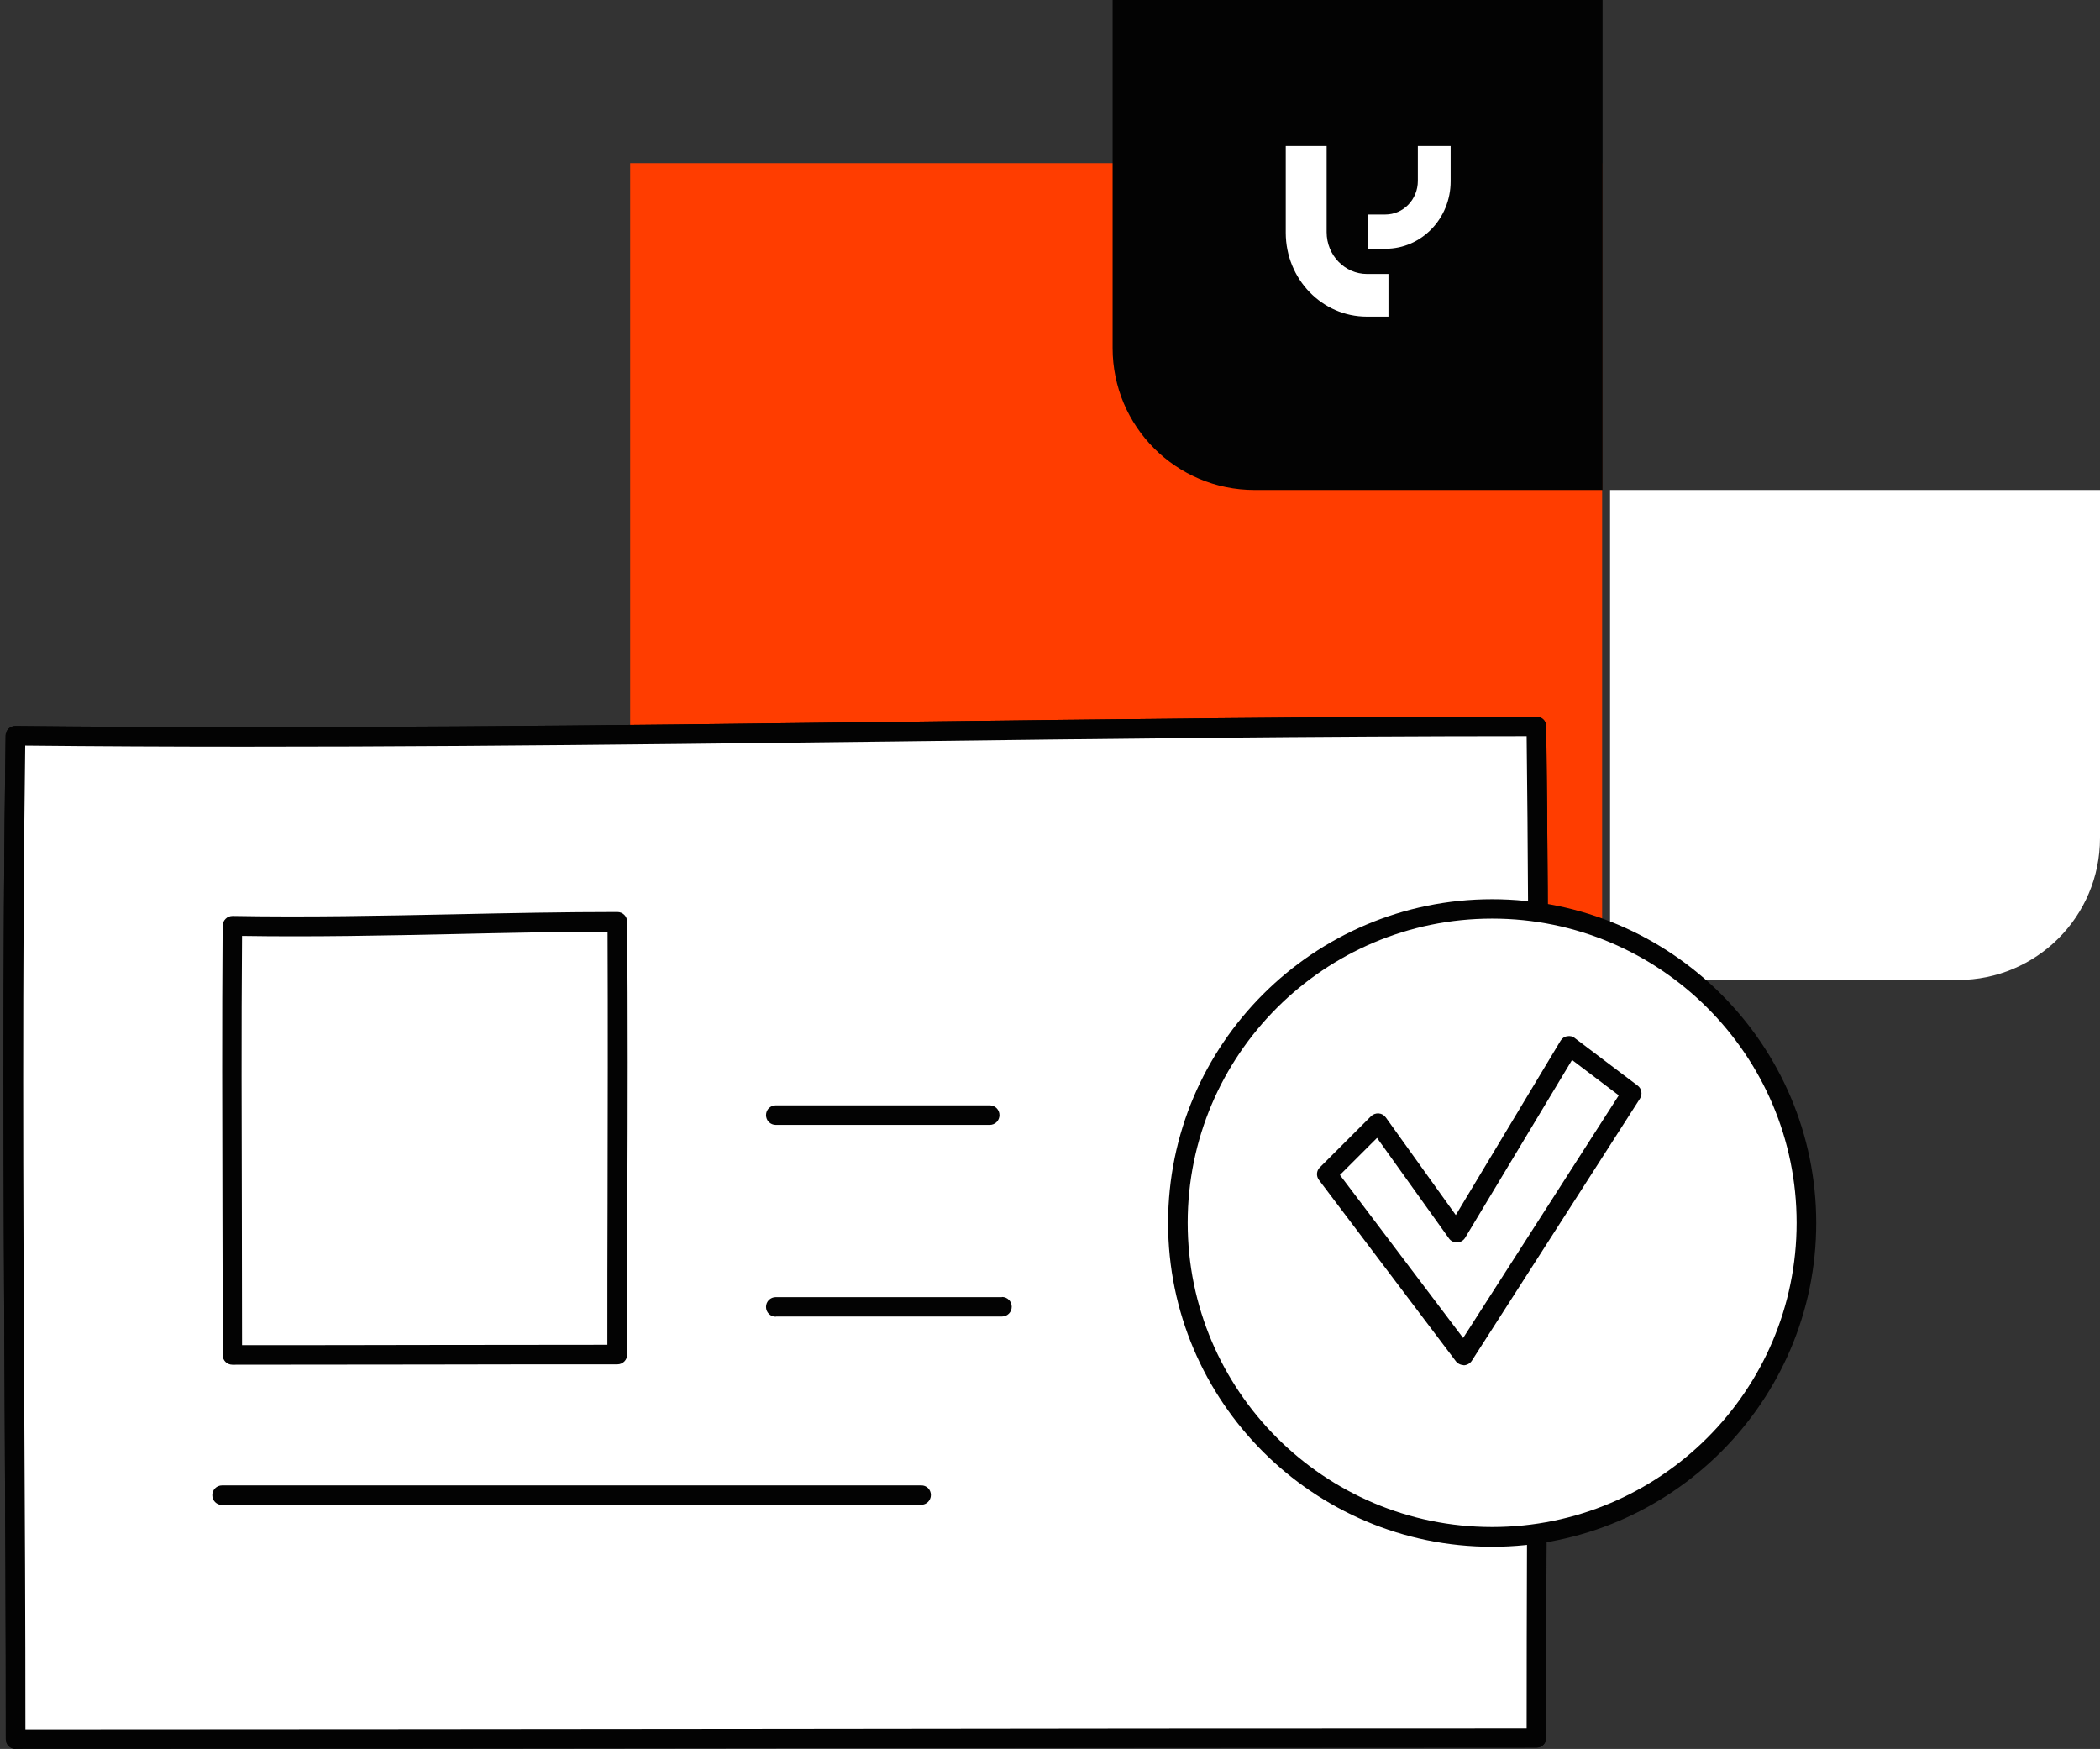 <svg width="592" height="493" viewBox="0 0 592 493" fill="none" xmlns="http://www.w3.org/2000/svg">
<rect x="0" y="0" width="592" height="493" fill="#333333" stroke="none"/>
<path d="M177.652 46H451.652V319H233.652C202.724 319 177.652 293.928 177.652 263V46Z" fill="#FF3D00"/>
<path d="M453.883 138.117H592V236.235C592 258.326 574.092 276.235 552 276.235H453.883V138.117Z" fill="white"/>
<path d="M451.77 0L451.77 138.117L353.652 138.117C331.561 138.117 313.652 120.209 313.652 98.117L313.652 -6.0373e-06L451.77 0Z" fill="#030303"/>
<path d="M362.461 41.169H373.985V65.443C373.985 71.958 379.091 77.233 385.382 77.233H391.412V89.259H385.33C372.7 89.259 362.461 78.665 362.461 65.599V41.169Z" fill="white"/>
<path d="M408.946 41.169H399.695V51.005C399.695 56.232 395.596 60.474 390.543 60.474H385.699V70.123H390.584C400.724 70.123 408.94 61.617 408.94 51.131V41.169H408.946Z" fill="white"/>
<g clip-path="url(#clip0_6071_9294)">
<path d="M433.129 489.922C433.129 388.412 434.297 300.061 433.129 204.759C290.839 204.759 147.753 208.898 4.401 207.412C3.02 304.519 4.401 395.841 4.401 490.294C147.7 490.294 290.574 489.975 433.182 489.975L433.129 489.922Z" fill="white"/>
<path d="M4.4 493C2.86 493 1.638 491.78 1.638 490.241C1.638 458.774 1.479 427.095 1.32 396.478C1.001 335.348 0.682 272.097 1.585 207.359C1.585 205.821 2.913 204.6 4.4 204.653C87.203 205.502 171.228 204.494 252.438 203.486C311.712 202.743 373.004 202 433.128 202C434.615 202 435.89 203.22 435.89 204.706C436.687 267.586 436.421 327.071 436.156 390.004C435.996 422.107 435.89 455.325 435.89 489.869C435.89 491.408 434.668 492.629 433.128 492.629C361.904 492.629 289.404 492.735 219.295 492.788C148.921 492.894 76.103 492.947 4.347 492.947L4.4 493ZM7.109 210.172C6.259 273.901 6.525 336.197 6.843 396.478C7.003 426.193 7.162 456.917 7.162 487.481C78.015 487.481 149.824 487.375 219.295 487.322C288.502 487.216 360.045 487.163 430.366 487.163C430.366 453.574 430.526 421.311 430.632 390.004C430.897 327.973 431.11 269.338 430.366 207.519C371.145 207.519 310.862 208.261 252.491 209.004C172.131 209.96 89.062 211.021 7.056 210.172H7.109Z" fill="#030303"/>
<path d="M433.129 489.922C433.129 388.412 434.297 300.061 433.129 204.759C290.839 204.759 147.753 208.898 4.401 207.412C3.02 304.519 4.401 395.841 4.401 490.294C147.7 490.294 290.574 489.975 433.182 489.975L433.129 489.922Z" fill="white"/>
<path d="M4.4 493C2.86 493 1.638 491.78 1.638 490.241C1.638 458.774 1.479 427.095 1.32 396.478C1.001 335.348 0.682 272.097 1.585 207.359C1.585 205.821 2.913 204.6 4.4 204.653C87.203 205.502 171.228 204.494 252.438 203.486C311.712 202.743 373.004 202 433.128 202C434.615 202 435.89 203.22 435.89 204.706C436.687 267.586 436.421 327.071 436.156 390.004C435.996 422.107 435.89 455.325 435.89 489.869C435.89 491.408 434.668 492.629 433.128 492.629C361.904 492.629 289.404 492.735 219.295 492.788C148.921 492.894 76.103 492.947 4.347 492.947L4.4 493ZM7.109 210.172C6.259 273.901 6.525 336.197 6.843 396.478C7.003 426.193 7.162 456.917 7.162 487.481C78.015 487.481 149.824 487.375 219.295 487.322C288.502 487.216 360.045 487.163 430.366 487.163C430.366 453.574 430.526 421.311 430.632 390.004C430.897 327.973 431.11 269.338 430.366 207.519C371.145 207.519 310.862 208.261 252.491 209.004C172.131 209.96 89.062 211.021 7.056 210.172H7.109Z" fill="#030303"/>
<path d="M218.711 317.095C217.171 317.095 215.949 315.874 215.949 314.335C215.949 312.797 217.171 311.576 218.711 311.576H278.994C280.535 311.576 281.756 312.797 281.756 314.335C281.756 315.874 280.535 317.095 278.994 317.095H218.711Z" fill="#030303"/>
<path d="M218.711 371.166C217.171 371.166 215.949 369.946 215.949 368.407C215.949 366.868 217.171 365.648 218.711 365.648H282.447V365.595C283.987 365.595 285.209 366.815 285.209 368.354C285.209 369.893 283.987 371.113 282.447 371.113H218.711V371.166Z" fill="#030303"/>
<path d="M62.611 424.23C61.071 424.23 59.85 423.009 59.85 421.47C59.85 419.932 61.071 418.711 62.611 418.711H259.661C261.201 418.658 262.423 419.879 262.423 421.417C262.423 422.956 261.201 424.177 259.661 424.177H62.611V424.23Z" fill="#030303"/>
<path d="M483.288 407.288C517.886 372.722 517.886 316.681 483.288 282.116C448.691 247.551 392.597 247.551 358 282.116C323.402 316.681 323.402 372.722 358 407.288C392.597 441.853 448.691 441.853 483.288 407.288Z" fill="white"/>
<path d="M420.645 436.01C370.241 436.01 329.291 395.045 329.291 344.741C329.291 294.437 370.294 253.472 420.645 253.472C470.996 253.472 512 294.437 512 344.741C512 395.045 470.996 436.01 420.645 436.01ZM420.645 258.937C373.322 258.937 334.815 297.408 334.815 344.688C334.815 391.967 373.322 430.438 420.645 430.438C467.969 430.438 506.476 391.967 506.476 344.688C506.476 297.408 467.969 258.937 420.645 258.937Z" fill="#030303"/>
<path d="M374.119 330.997L388.513 316.617L410.661 347.5L442.369 294.808L460.056 308.18L412.626 382.044L374.119 330.997Z" fill="white"/>
<path d="M412.626 384.804C411.776 384.804 410.926 384.379 410.395 383.689L371.835 332.642C370.985 331.528 371.091 329.989 372.101 329.034L386.494 314.654C387.078 314.07 387.875 313.805 388.672 313.858C389.468 313.911 390.212 314.335 390.69 315.025L410.395 342.512L439.926 293.375C440.351 292.685 440.988 292.208 441.785 292.102C442.528 291.943 443.378 292.102 443.962 292.632L461.649 306.004C462.818 306.853 463.083 308.498 462.286 309.719L414.91 383.583C414.432 384.326 413.582 384.804 412.679 384.857C412.679 384.857 412.626 384.857 412.573 384.857L412.626 384.804ZM377.73 331.21L412.466 377.162L456.338 308.764L443.166 298.788L413.051 348.88C412.573 349.676 411.723 350.206 410.767 350.206C409.864 350.259 408.961 349.835 408.43 349.039L388.194 320.756L377.784 331.156L377.73 331.21Z" fill="#030303"/>
<path d="M173.988 381.779C173.988 338.373 174.306 300.592 173.988 259.839C137.977 259.839 101.807 261.59 65.478 260.954C65.106 302.502 65.478 341.557 65.478 381.938C101.754 381.938 137.871 381.779 173.988 381.779Z" fill="white"/>
<path d="M65.531 384.698C63.991 384.698 62.77 383.477 62.77 381.938C62.77 368.46 62.77 355.141 62.717 341.875C62.663 315.715 62.557 288.653 62.77 260.954C62.77 260.211 63.088 259.521 63.62 258.99C64.151 258.46 64.841 258.194 65.585 258.194C86.511 258.566 107.703 258.141 128.258 257.717C143.289 257.398 158.798 257.08 174.041 257.08C175.582 257.08 176.803 258.3 176.803 259.839C177.016 286.742 176.963 312.16 176.856 339.116C176.856 352.912 176.803 367.027 176.803 381.832C176.803 383.371 175.582 384.591 174.041 384.591C156.036 384.591 137.978 384.591 119.919 384.644C101.808 384.644 83.696 384.698 65.531 384.698ZM68.24 263.766C68.028 290.457 68.134 316.564 68.187 341.822C68.187 354.239 68.24 366.656 68.24 379.179C85.449 379.179 102.658 379.179 119.866 379.126C137.022 379.126 154.124 379.073 171.226 379.073C171.226 365.276 171.226 352.063 171.28 339.116C171.333 313.115 171.386 288.493 171.28 262.652C156.992 262.652 142.439 262.97 128.364 263.288C108.712 263.713 88.37 264.137 68.293 263.819L68.24 263.766Z" fill="#030303"/>
<g opacity="0.13">
<path d="M355.53 388.518C355.53 388.518 355.955 388.89 356.221 389.049C355.849 388.783 355.477 388.465 355.105 388.2C355.265 388.306 355.371 388.412 355.53 388.518Z" fill="#030303"/>
</g>
</g>
<defs>
<clipPath id="clip0_6071_9294">
<rect width="511" height="291" fill="white" transform="translate(1 202)"/>
</clipPath>
</defs>
</svg>
